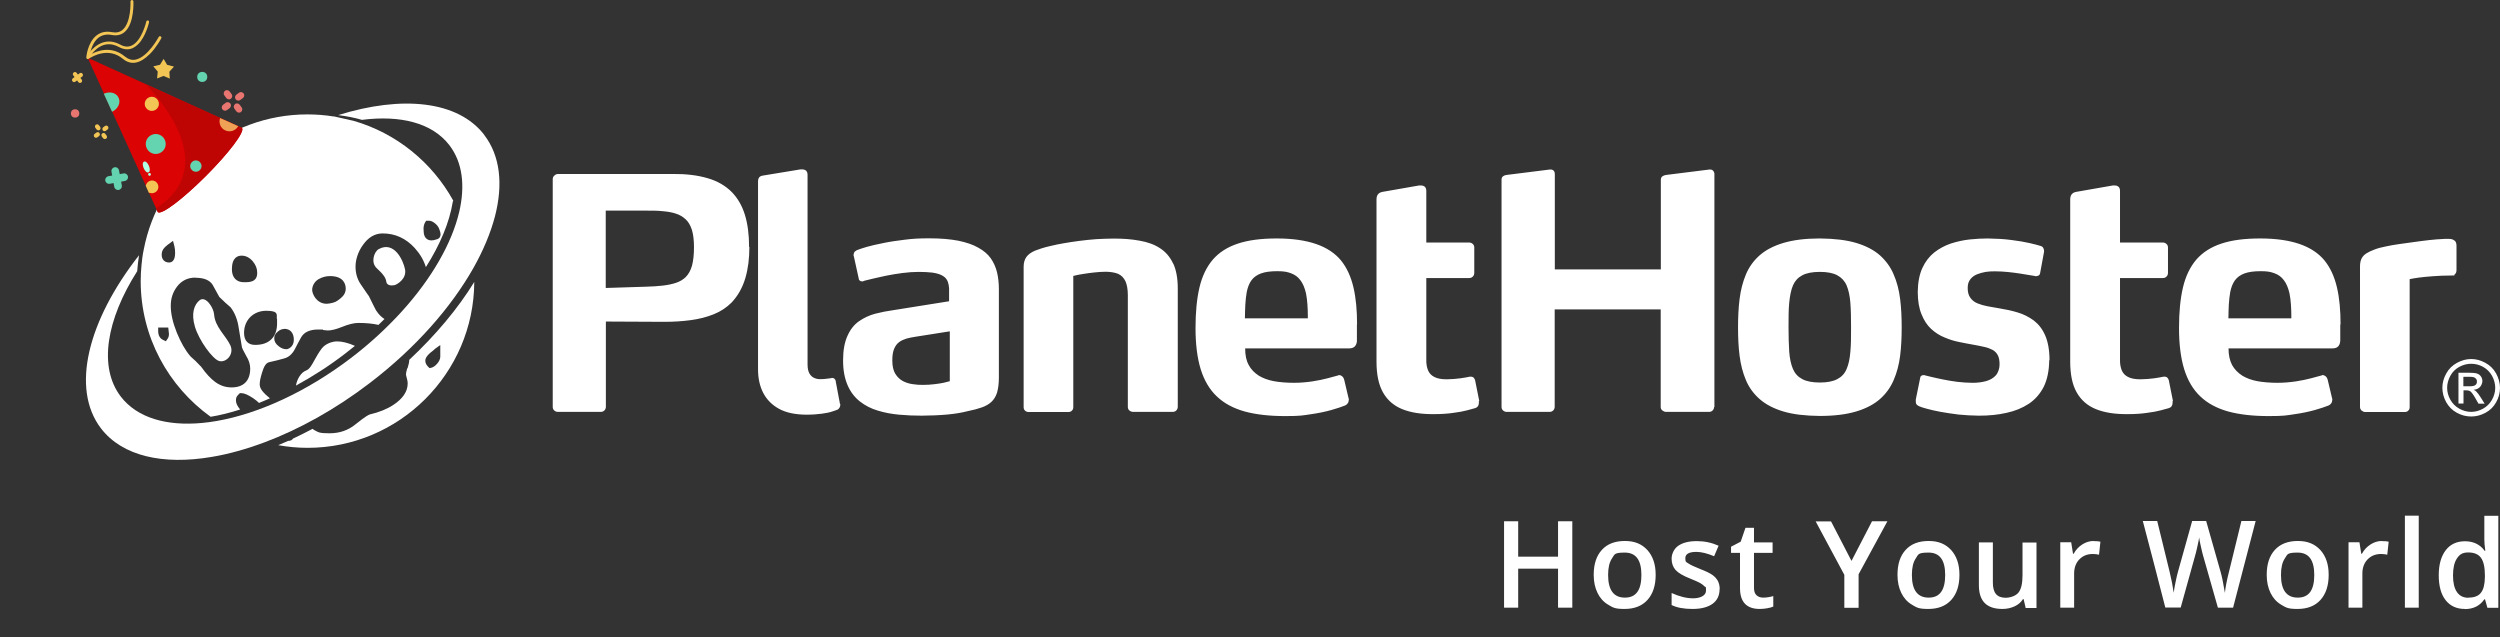 <svg xmlns="http://www.w3.org/2000/svg" id="Layer_1" data-name="Layer 1" version="1.1" viewBox="75.5 78.6 1787.5 455.6"><rect x="75.5" y="78.6" width="1787.5" height="455.6" fill="#333333" stroke="none"/><defs><style>.cls-1{fill:#e87570}.cls-1,.cls-10,.cls-11,.cls-2,.cls-3,.cls-4,.cls-5,.cls-6,.cls-7,.cls-8{stroke-width:0}.cls-2{fill:#80b941}.cls-3{fill:#db0303}.cls-4{fill:#aeffe4}.cls-5{fill:#f2c555}.cls-6{fill:#bf0404}.cls-7{fill:#ddd}.cls-8{fill:#ededed}.cls-10{fill:#fff}.cls-11{fill:#63d3b0}.cls-13{display:none}</style></defs><g id="Layer_1-2" data-name="Layer 1"><path d="M1836.9 354.8h4.3c2.1 0 3.5-.3 4.2-.9.8-.6 1.1-1.4 1.1-2.5s-.2-1.2-.5-1.8c-.4-.5-.9-.9-1.5-1.2-.7-.3-1.8-.4-3.6-.4h-4.1v6.7Zm-3.6 12.5v-22.2h7.6c2.6 0 4.5.2 5.7.6s2.1 1.1 2.8 2.1c.7 1 1 2.1 1 3.3s-.6 3-1.7 4.2c-1.2 1.2-2.7 1.9-4.6 2 .8.3 1.4.7 1.9 1.2.9.9 2 2.3 3.3 4.4l2.7 4.3h-4.4l-2-3.5c-1.5-2.7-2.8-4.5-3.7-5.2-.7-.5-1.6-.8-2.9-.8h-2.1v9.4h-3.6v.2Zm9.1-28.6c-2.9 0-5.7.7-8.5 2.2-2.7 1.5-4.9 3.6-6.4 6.4s-2.3 5.6-2.3 8.6.8 5.8 2.3 8.5 3.6 4.8 6.4 6.4c2.7 1.5 5.6 2.3 8.5 2.3s5.8-.8 8.5-2.3 4.8-3.6 6.4-6.4c1.5-2.7 2.3-5.6 2.3-8.5s-.8-5.9-2.3-8.6-3.7-4.9-6.4-6.4-5.6-2.2-8.4-2.2Zm0-3.4c3.5 0 6.8.9 10.1 2.7 3.3 1.8 5.9 4.3 7.7 7.6 1.8 3.3 2.8 6.7 2.8 10.3s-.9 7-2.7 10.2c-1.8 3.3-4.3 5.8-7.6 7.6-3.3 1.8-6.7 2.7-10.3 2.7s-7-.9-10.3-2.7c-3.3-1.8-5.8-4.4-7.6-7.6-1.8-3.3-2.7-6.7-2.7-10.2s.9-7 2.8-10.3c1.8-3.3 4.4-5.8 7.7-7.6 3.3-1.8 6.7-2.7 10.1-2.7ZM571.7 255.4c0 5.3-.5 9.6-1.4 13.1-1 3.5-2.5 6.2-4.6 8.3-1.8 1.7-4.1 3.1-6.8 4s-5.9 1.6-9.5 2-7.7.7-12.2.8l-28.6.9v-55.3h29.3c4.1 0 7.9 0 11.4.4 3.5.3 6.6.8 9.3 1.7 2.7.8 5 2.2 6.9 3.9 2.1 1.8 3.6 4.4 4.7 7.7 1 3.3 1.5 7.5 1.5 12.5m39.4-.2c0-8.8-1-16.5-3-23s-5.1-11.8-9.2-16.1c-4.6-4.7-10.5-8.1-17.5-10.1-7.1-2.1-15.4-3.1-24.8-3h-82c-1.1 0-2 .4-2.7 1.1-.8.7-1.2 1.5-1.2 2.6v162.9c0 1 .4 1.9 1.1 2.5s1.5 1 2.6 1H505c1.1 0 1.9-.3 2.6-1 .7-.6 1-1.5 1.1-2.5v-61.1l40.3.2h1.6c6.6 0 12.8-.4 18.8-1.2 6-.8 11.4-2.2 16.4-4.2s9.2-4.8 12.8-8.4c4.6-4.9 7.8-10.7 9.8-17.4 2-6.7 2.9-14.2 2.9-22.3h-.2ZM676.1 367.5l-3-15.9c0-.8-.3-1.5-.8-2-.4-.5-1.1-.8-2-.8s-.2 0-.3.1c0 0-.2.1-.3.1-.9.1-2 .3-3.2.4-1.3.2-2.8.3-4.6.3s-2.9-.3-4.3-.9c-1.4-.6-2.5-1.7-3.4-3.2-.8-1.5-1.3-3.6-1.3-6.3V203.6c0-1.4-.4-2.4-1.1-3-.7-.6-1.7-.9-2.8-.9h-1.1l-26.7 4.4c-1.5.2-2.5.7-3 1.5s-.8 1.9-.7 3.4v133.6c0 6.4 1.2 12.1 3.7 16.9s6.2 8.6 11.3 11.4 11.5 4.1 19.4 4.2c4.5 0 8.2-.3 11.2-.7 3-.4 5.5-.9 7.2-1.5 1.8-.5 3-1 3.7-1.3.2 0 .4-.1.8-.4.3-.3.7-.7 1-1.2s.5-1.2.5-1.9v-.7h-.2ZM754.4 351.2c-1 .3-2.5.7-4.3 1.1-1.9.4-4 .7-6.5 1s-5.1.5-8 .5-4.8-.1-7.3-.5c-2.6-.3-5-1.1-7.2-2.2-2.2-1.2-4-2.9-5.5-5.3-1.4-2.3-2.1-5.5-2.1-9.5s.5-6.2 1.3-8.3c.9-2.1 2.1-3.7 3.6-4.8 1.5-1.1 3.3-1.9 5.2-2.5 2-.5 4.1-1 6.3-1.3l24.7-3.9v35.7h-.2Zm35.3-2.3v-63.4c0-4.3-.4-8.3-1.3-12.1-.9-3.7-2.4-7.1-4.5-10.1s-5.1-5.5-8.9-7.6c-3.8-2.2-8.6-3.8-14.3-5-5.8-1.1-12.7-1.7-20.7-1.7s-12.1.3-17.7 1-10.7 1.4-15.3 2.4c-4.6.9-8.5 1.8-11.7 2.7-3.1.9-5.4 1.7-6.7 2.2-.6.2-1.2.6-1.8 1.1s-.9 1.3-1 2.3v.6c0 .2 0 .3.2.6l3.5 15.9c0 .7.4 1.2.8 1.5.4.3 1 .5 1.7.5s.5 0 .8-.2c.3 0 .6-.2.8-.3 1.6-.4 3.8-.9 6.6-1.6s6-1.3 9.5-2.1c3.5-.7 7.3-1.3 11.1-1.8 3.9-.5 7.7-.8 11.5-.8s7.1.2 9.8.5c2.7.4 4.9 1 6.5 1.8s2.8 1.7 3.6 2.9c.8 1.1 1.3 2.5 1.6 4.1s.4 3.4.3 5.5v6.2l-40.1 6.4c-4.3.6-8.5 1.4-12.7 2.5s-8 2.9-11.5 5.3-6.3 5.9-8.3 10.4c-2.1 4.5-3.2 10.4-3.2 17.7s1.2 13.1 3.3 17.9 5.1 8.6 8.8 11.5 8 5.1 12.8 6.5c4.8 1.5 9.9 2.4 15.2 2.9s10.7.7 16.1.7 12.7-.3 18.2-.8 10.3-1.3 14.6-2.4c4-.8 7.4-1.7 10.2-2.7s5.1-2.3 6.9-4c1.8-1.7 3.1-3.8 4-6.6.8-2.8 1.3-6.3 1.3-10.6v.2ZM914.3 267.1c-2.1-4.6-5.2-8.3-9.2-10.9-4-2.7-8.9-4.5-14.7-5.5-5.8-1.1-12.3-1.6-19.7-1.5-3.6 0-7.4.2-11.4.4-4 .3-7.9.7-11.8 1.2-4 .5-7.7 1.1-11.3 1.7-3.6.6-6.8 1.3-9.7 2-4.5 1-8.1 2.2-10.9 3.3-2.8 1.2-4.9 2.7-6.2 4.5s-2 4.1-2 7v100.4c0 1 .3 1.9 1 2.5.6.6 1.5 1 2.7 1h28.1c1.2 0 2.1-.3 2.7-1 .7-.6 1-1.5 1-2.5v-93.8s.7-.2 2.1-.5c1.4-.3 3.2-.7 5.5-1 2.3-.4 4.8-.7 7.5-1s5.5-.5 8.2-.5 6.5.5 8.8 1.5c2.3 1.1 4 2.8 5.2 5.3 1.1 2.5 1.7 5.8 1.7 10v79.9c0 1 .4 1.9 1.1 2.5.7.6 1.7 1 2.8 1h28.1c1.1 0 1.9-.3 2.6-1 .7-.6 1-1.5 1.1-2.5v-84.8c0-7.2-1.1-13.1-3.2-17.7ZM1010.8 306.2h-45.2c0-3.5.2-6.7.3-9.8.2-3.1.5-6 1-8.9.7-3.5 1.8-6.3 3.4-8.5 1.6-2.2 3.9-3.8 6.8-4.9 3-1.1 6.9-1.6 11.7-1.6s7.1.5 9.8 1.5 5 2.6 6.7 5c1.8 2.3 3.1 5.5 4 9.4.5 2.5.8 5.1 1 7.8.2 2.7.3 5.5.3 8.6v1.4h.2Zm35 4.4c0-10.1-.8-19-2.6-26.6-1.8-7.6-4.7-14-8.9-19.2-4.3-5.2-10.2-9.1-17.7-11.7-7.5-2.6-16.9-4-28.2-4s-20.4 1.2-27.9 3.7-13.4 6.3-17.9 11.5c-4.4 5.2-7.6 11.8-9.5 19.9s-2.8 17.7-2.8 29 1.2 21.3 3.7 29.4c2.5 8 6.3 14.5 11.5 19.4 5.2 5 11.8 8.5 19.9 10.8 8.1 2.2 17.7 3.3 29 3.3s12.6-.5 18.2-1.3 10.4-1.8 14.7-3c4.2-1.2 7.5-2.3 10-3.3.7-.3 1.3-.8 1.8-1.5.5-.6.7-1.4.8-2.5v-.5c0-.2 0-.5-.2-.8l-3-12.7c-.3-1.3-.8-2.2-1.5-2.8-.7-.6-1.4-.9-2.2-.9h-.3c-.1 0-.2 0-.3.2-2 .6-4.6 1.3-7.8 2.1-3.1.8-6.8 1.6-10.8 2.2-4.1.6-8.4 1-13.2 1s-10.4-.4-14.5-1.2c-4.1-.8-7.5-2.1-10.4-3.8-3.3-2.1-5.8-4.7-7.4-7.8-1.7-3.1-2.5-7-2.5-11.8h74.4c2.1 0 3.6-.7 4.4-1.9.8-1.2 1.2-2.5 1.1-4.1v-11.1ZM1133.2 365.5l-3-15c-.2-.7-.5-1.3-1-1.8-.4-.5-1-.7-1.8-.8h-.9c-1.8.4-4.1.8-6.9 1.2-2.8.4-6 .6-9.5.7-3.9 0-6.9-.5-9.1-1.7-2.2-1.1-3.6-2.7-4.5-4.8-.8-2.1-1.3-4.6-1.2-7.6v-58.3h30.6c1.1 0 1.9-.3 2.6-1 .7-.6 1-1.5 1.1-2.5v-18.4c0-1-.4-1.9-1.1-2.5s-1.5-1-2.6-1h-30.6v-36.9c0-1.4-.4-2.4-1.1-3s-1.7-.9-2.8-.9h-1.2l-26.3 4.6c-1.5.3-2.5.9-3.2 1.8-.7.9-1 2.1-1 3.7v115.9c0 9.1 1.5 16.4 4.6 21.9s7.6 9.5 13.7 12 13.7 3.7 22.9 3.6c5.1 0 9.7-.3 13.7-.9 4-.5 7.2-1.1 9.8-1.8 2.6-.7 4.5-1.2 5.5-1.5 1.1-.3 1.9-.8 2.3-1.5.5-.7.7-1.5.7-2.4v-1.4l.3.3ZM1301.3 369.6V203c0-.8-.3-1.6-.8-2.2-.5-.6-1.3-1-2.2-1h-.5l-31.1 3.9c-1 .1-1.9.5-2.6 1s-1 1.3-1.1 2.2v64.3h-75.8V203c0-.8-.2-1.6-.7-2.2-.5-.6-1.2-1-2.3-1h-.5l-31.1 3.9c-1 .1-1.9.5-2.5 1s-1 1.3-1 2.2v162.7c0 1 .4 1.9 1.1 2.5s1.5 1 2.6 1h30.6c1.1 0 1.9-.3 2.6-1 .7-.6 1-1.5 1.1-2.5v-69.8h75.8v69.8c0 1 .4 1.9 1.2 2.5.8.6 1.6 1 2.7 1h30.6c1.1 0 1.9-.3 2.6-1 .7-.6 1-1.5 1.1-2.5M1399 312.7c0 6.7 0 12.6-.5 17.5-.4 5-1.3 9.1-2.7 12.3-1.4 3.3-3.6 5.6-6.7 7.2-3 1.6-7.2 2.4-12.4 2.4s-9.5-.8-12.5-2.4c-3.1-1.6-5.3-4-6.7-7.2-1.4-3.2-2.3-7.3-2.7-12.3-.3-4.9-.5-10.8-.5-17.5s0-12.7.5-17.7 1.3-9.1 2.7-12.4c1.4-3.2 3.6-5.6 6.7-7.2 3-1.6 7.2-2.4 12.5-2.4s9.4.8 12.4 2.4 5.3 4 6.7 7.2c1.4 3.3 2.3 7.4 2.7 12.4.4 5 .5 10.9.5 17.7m36.2 0c0-7.2-.3-13.9-1.1-20.3s-2.3-12.2-4.6-17.5c-2.2-5.3-5.5-9.8-9.8-13.7-4.3-3.8-10-6.8-17-8.9-7-2.1-15.7-3.1-26-3.2-10.4 0-19 1.1-26.1 3.2-7 2.1-12.7 5.1-17 8.9s-7.6 8.4-9.8 13.7c-2.2 5.3-3.7 11.1-4.5 17.5s-1.1 13.1-1.1 20.3.3 13.9 1.1 20.2c.8 6.4 2.3 12.2 4.5 17.4 2.2 5.3 5.5 9.8 9.8 13.6 4.3 3.8 10 6.8 17 8.9s15.7 3.1 26.1 3.2c10.3 0 19-1.1 26-3.2s12.7-5.1 17-8.9 7.6-8.4 9.8-13.6c2.3-5.3 3.8-11.1 4.6-17.4.8-6.3 1.1-13.1 1.1-20.2ZM1540.9 336.2c0-7.3-1.1-13.2-3.1-17.8-2-4.6-4.8-8.1-8.2-10.7-3.5-2.5-7.3-4.5-11.5-5.7-4.2-1.3-8.5-2.2-12.9-2.9-3-.5-5.8-1-8.5-1.5s-5.1-1.2-7.3-2.1c-2.2-.9-3.8-2.2-5.1-4-1.3-1.7-1.9-4.1-1.9-7s.7-4.6 1.8-6.1c1.2-1.6 2.8-2.8 4.7-3.6 2-.8 4.1-1.4 6.4-1.8 2.3-.3 4.6-.5 6.9-.4 3 0 6.1.2 9.1.5s5.9.7 8.6 1.1 4.9.8 6.7 1.1c1.8.3 3.1.5 3.7.6 0 0 .2 0 .3.1 0 0 .2.1.3.1.8 0 1.5-.2 2.2-.5.6-.4 1-1 1.1-1.8l2.8-15.2v-.7c0-.7-.2-1.4-.6-2.1-.4-.7-1-1.1-2-1.4-1.6-.5-4.2-1.2-7.7-2-3.6-.8-7.9-1.6-13-2.2-5.1-.7-10.7-1-16.9-1.1-4.1 0-8.4.2-13 .7s-9 1.5-13.4 2.9c-4.4 1.5-8.3 3.6-11.9 6.4-3.5 2.8-6.4 6.5-8.5 11.1s-3.2 10.2-3.3 17c0 6.4.9 11.8 2.7 16.1 1.7 4.3 4 7.8 6.8 10.4s6 4.7 9.5 6.1c3.5 1.5 6.9 2.6 10.5 3.3 3.5.7 6.9 1.4 9.9 1.9s5.7 1.1 8 1.6c2.4.5 4.4 1.3 6 2.1 1.7.9 2.9 2.2 3.8 3.8.9 1.7 1.3 3.9 1.3 6.7s-1 5.9-2.7 7.8-4.1 3.3-7 4.1c-2.9.8-6.1 1.2-9.6 1.2s-7.3-.3-10.9-.7c-3.6-.5-7.1-1-10.3-1.7-3.2-.7-5.9-1.2-8.2-1.8-2.2-.5-3.7-.9-4.5-1.1-.2-.1-.4-.2-.6-.2h-.6c-.7 0-1.3.2-1.7.6-.5.4-.7 1.1-.8 2.1l-3 14.7v1.4c0 1.2.3 2.1.9 2.5.6.5 1.1.8 1.6 1 1.1.5 2.9 1.1 5.6 1.8 2.6.7 5.9 1.5 9.8 2.2 3.8.7 8.1 1.3 12.7 1.9 4.6.5 9.5.7 14.5.8 7.1 0 13.6-.6 19.7-2 6.1-1.3 11.4-3.5 16-6.5 4.5-3 8.1-7.1 10.7-12.2 2.5-5.1 3.8-11.4 3.9-18.9M1629.2 365.5l-3-15c-.2-.7-.5-1.3-1-1.8-.4-.5-1-.7-1.8-.8h-.9c-1.8.4-4.1.8-6.9 1.2-2.8.4-6 .6-9.5.7-3.9 0-6.9-.5-9.1-1.7-2.2-1.1-3.6-2.7-4.5-4.8-.8-2.1-1.3-4.6-1.2-7.6v-58.3h30.6c1.1 0 1.9-.3 2.6-1 .7-.6 1-1.5 1.1-2.5v-18.4c0-1-.4-1.9-1.1-2.5s-1.5-1-2.6-1h-30.6v-36.9c0-1.4-.4-2.4-1.1-3s-1.7-.9-2.8-.9h-1.2l-26.3 4.6c-1.5.3-2.5.9-3.2 1.8-.7.9-1 2.1-1 3.7v115.9c0 9.1 1.5 16.4 4.6 21.9s7.6 9.5 13.7 12 13.7 3.7 22.9 3.6c5.1 0 9.7-.3 13.7-.9 4-.5 7.2-1.1 9.8-1.8 2.6-.7 4.5-1.2 5.5-1.5 1.1-.3 1.9-.8 2.3-1.5.5-.7.7-1.5.7-2.4v-1.4l.3.3ZM1714 306.2h-45.2c0-3.5.2-6.7.3-9.8.2-3.1.5-6 1-8.9.7-3.5 1.8-6.3 3.4-8.5s3.9-3.8 6.8-4.9c3-1.1 6.9-1.6 11.7-1.6s7.1.5 9.8 1.5c2.7 1 5 2.6 6.7 5 1.8 2.3 3.1 5.5 4 9.4.5 2.5.8 5.1 1 7.8.2 2.7.3 5.5.3 8.6v1.4h.2Zm35 4.4c0-10.1-.8-19-2.6-26.6-1.8-7.6-4.7-14-8.9-19.2-4.3-5.2-10.2-9.1-17.7-11.7-7.5-2.6-16.9-4-28.2-4s-20.4 1.2-27.9 3.7-13.4 6.3-17.9 11.5c-4.4 5.2-7.6 11.8-9.5 19.9s-2.8 17.7-2.8 29 1.2 21.3 3.7 29.4c2.5 8 6.3 14.5 11.5 19.4 5.2 5 11.8 8.5 19.9 10.8 8.1 2.2 17.7 3.3 29 3.3s12.6-.5 18.2-1.3 10.4-1.8 14.7-3c4.2-1.2 7.5-2.3 10-3.3.7-.3 1.3-.8 1.8-1.5.5-.6.7-1.4.8-2.5v-.5c0-.2 0-.5-.2-.8l-3-12.7c-.3-1.3-.8-2.2-1.5-2.8-.7-.6-1.4-.9-2.2-.9h-.3c-.1 0-.2 0-.3.2-2 .6-4.6 1.3-7.8 2.1-3.1.8-6.8 1.6-10.8 2.2-4.1.6-8.4 1-13.2 1s-10.4-.4-14.5-1.2c-4.1-.8-7.5-2.1-10.4-3.8-3.3-2.1-5.8-4.7-7.5-7.8-1.6-3.1-2.5-7-2.5-11.8h74.4c2.1 0 3.6-.7 4.4-1.9.8-1.2 1.1-2.5 1.1-4.1v-11.1h.2ZM1831.9 271v-16.8c0-1-.2-1.8-.5-2.5-.3-.6-.7-1-1.1-1.2-.7-.5-1.3-.8-1.9-.9-.6-.2-1.5-.2-2.7-.2h-2.1c-3.8.2-7.7.4-11.6.9s-7.5.9-10.8 1.4-6.7.9-10.1 1.4-6.6 1-9.7 1.7c-3.1.6-5.8 1.3-8.1 2.2-2.4.9-4.3 1.8-5.9 2.8-1.5 1-2.7 2.2-3.4 3.7-.7 1.4-1.1 3.3-1.1 5.5v100.7c0 1 .5 1.9 1.2 2.5.8.6 1.6 1 2.5 1h28.1c1.2 0 2.1-.3 2.7-1 .7-.6 1-1.5 1-2.5v-91.5c1.3-.3 3.5-.7 6.4-1.1s6.3-.7 10.2-1c4-.3 8.2-.5 12.7-.5s2.2-.2 2.8-.7c.6-.4 1-1 1.2-1.7s.2-1.5.2-2.3M314.2 161.9c-6.2-1-12.5-1.5-18.9-1.5-58 0-106.4 41.6-117 96.5-.8 3.5-1.5 9.3-1.6 11-.4 3.9-.6 7.8-.6 11.7 0 39.9 19.8 75.3 50 97 6.8-1.1 13.9-2.9 21.1-5.2-2-2.4-3-4.5-3-6.4s.3-2.9 2-4.5l.8-.8h1.1c2 0 4.6 1.1 8.4 3.6 1.9 1.3 3.2 2.4 4.2 3.4 2.6-1 5.2-2.2 7.8-3.3-5.1-4.1-7.3-7.1-7.3-9.8s.5-4.6 1.6-8.4c1.4-4.7 2.9-7 5-7.6 3.9-.8 7.6-1.8 11.2-2.8 3-.9 5.4-3 7.3-6.5 1.4-2.8 2.9-5.6 4.5-8.5 2.1-3.7 6.2-5.6 12.2-5.6s2.2.1 3.8.4c1.3.2 2.3.3 3 .3 2.5 0 5.9-.8 10.1-2.5 4.9-2 8.8-2.9 11.8-2.9 5.7 0 10.5.5 14.4 1.4 1.4-1.4 2.9-2.8 4.3-4.2-2.1-1.3-4.2-3.3-6.1-6.3-.9-1.6-2.5-4.9-5-10-.5-.7-1.9-2.6-5.8-8.4-2.5-3.6-3.8-7.9-3.8-12.8s1.8-10.6 5.2-15.3c3.8-5.5 8.5-8.4 14.2-8.4 8.9 0 16.6 3.5 22.9 10.4 3.8 4.2 6.5 8.8 8 13.7 10.1-15.9 16.8-31.8 19.2-46.5 0-.4.2-.7.4-1-15.1-27.4-40.7-48.3-71.3-57.1l-14.2-3.2Zm64.1 80.7c0-2.1.4-3.7 1.1-4.9l.8-1.3h2c1.5 0 2.9.7 4.7 2.2 1.8 1.6 2.4 3 2.7 3.9 1.1 2.7 1.2 4.5.3 5.8-.5.7-1.2 1.2-2.1 1.4-1.4.5-2.7.8-3.9.8s-5.5-.5-5.5-6.7v-1.2h-.1Zm-75 35.6c2.6-1.5 5.3-2.2 8.2-2.2 10.1 0 11.2 6.3 11.2 9s-1.3 5-3.8 7c-2.9 2.4-4.3 3-7.9 3.6-.7.1-1.3.2-1.9.2-7.3 0-10.4-7.1-10.4-9.9s1.6-6 4.6-7.7Zm-24.6 35.5c4.3 0 6.9 2.9 6.9 7.9s-4 6.7-5.3 6.7c-1.9 0-3.8-.7-5.6-2.2-2.1-1.6-3.1-3.5-3.1-5.4s.4-3.2 2.5-5c1.5-1.3 3.1-1.9 4.7-1.9h-.1Zm-5.1-7.2v2.1c.2 5.4-1.1 9.6-3.9 12.4-2.7 2.8-6.6 4.2-11.8 4.2s-7.9-3.2-7.9-8.6c0-9.2 6.7-15.8 15.9-15.8s7.3 3 7.5 5.7h.2Zm-25.3-45.1c3 0 5.7 1.4 7.9 4 2.1 2.5 3.2 5.2 3.2 8.1s-.6 6.9-8.1 6.9h-1.4c-5.4 0-8.6-3.4-8.6-9.3 0-8.5 4.3-9.7 6.9-9.7Zm-33 15.8c6 0 10.1 1.7 12.2 5 1.6 3 3.2 5.9 4.8 8.7 3.2 3.2 5.9 5.6 7.7 7.1l.5.5c2.9 3.8 4.9 8.8 5.7 14.7l2.3 13.8c.1.4.7 1.9 3 6 1.9 3 2.9 6.1 2.9 9.1 0 8.7-4.7 13.5-13.3 13.5s-14.8-5-21.8-14.8c-3-3.2-5.5-5.6-7.2-7l-.4-.4c-3.6-4.1-6.9-9.9-9.8-17-2.9-7.2-4.3-13.6-4.3-19.1s1.5-9.8 4.5-13.8c3.2-4.2 7.6-6.4 13-6.4h.2Zm-19.3-24 3.2-2.4 1 3.9c.4 1.5.5 3.1.5 4.9 0 5.8-2.7 6.7-4.3 6.7-3.2 0-5.3-2.2-5.3-5.5s1.6-5.1 4.8-7.6h.1Zm-7.4 59.6h7.2l.5 4.5c0 1.5-.3 2.5-.9 3.4l-1.3 1.9-2.1-1c-1.3-.6-3.4-2.3-3.4-6.2v-2.7ZM366.7 341.8c-.8 2.6-.9 3.8-.9 4.3s0 1 .5 2.6c.5 1.7.7 3 .7 4 0 5.8-3.5 11-10.4 15.5-4.6 3-10.2 5.2-16.6 6.7-.5.1-2.8 1-10.2 7-5.2 4.3-11.4 6.5-18.7 6.5s-7.9-.7-10.7-2.2c-.5-.3-1-.6-1.4-1-4.7 2.5-9.3 4.8-14 7-.7 1-1.7 1.6-3.1 1.6h-.3c-2.4 1.1-4.8 2.1-7.2 3.1 6.8 1.2 13.8 1.9 21 1.9 65.5 0 118.9-53.2 119.2-118.6-11.8 19.2-27.7 38.1-46.5 55.7 0 1.5-.4 3.4-1.2 6h-.2Zm19.3-13.4 4.3-3.1v8.4c0 3.2-3.7 7.2-6.3 7.8l-1.4.3-1-1c-1.3-1.3-2-2.7-2-4.3 0-2.3 1.9-4.6 6.5-8h-.1Z" class="cls-10"/><path d="M357.5 282.5c2.1-.5 8.9-4.7 7.6-11.3-1.3-6.6-7.8-20.5-18.8-14.5-3.4 1.9-5.9 9.6-1.4 13.7s6.5 6.9 6.8 9.6 3.6 3 5.7 2.5ZM329.3 325.9c-5-2.2-9.2-3.2-12.8-3.2s-8.3 1.7-10.9 5c-2.2 2.9-3.8 5.8-5.2 8.3-2 3.7-3.6 6.6-6 7.5-3.6 1.3-6.5 6-7.3 10.8 11.9-6.5 23.8-14.1 35.1-22.8l7.2-5.7h-.1ZM232.2 336.7c4.8 1.5 11-4.7 8-11.2-3-6.6-11-13.1-11.6-22-.3-4.8-6-13.7-10.4-10.2-3.8 3.1-6.2 9.2-3.3 19 3 9.8 12.5 22.9 17.2 24.4h.1Z" class="cls-10"/><path d="M421.8 175.1c-18.9-24.6-58.9-28.4-104.5-14.2 6.3.8 11.9 1.9 17 3.4 27.4-3.5 50.2 2.1 62.5 18.1 9.5 12.4 11.4 29.1 7 47.9-5.3 22.3-19.6 47.4-41.1 71.1-10.4 11.4-22.4 22.6-35.9 32.9-32.2 24.6-66.6 40.1-96.3 45.3-3.5.6-7 1.1-10.4 1.4-25.5 2.4-46.5-3.6-58.2-18.8-16.2-21.1-10.3-55.1 11.7-89.7.3-3.8.7-7.6 1.3-11.4-36.5 46.6-49 95.2-27.2 123.8 15.3 19.9 44.4 26.3 79.1 20.4 12.1-2 24.9-5.6 38-10.5 24.7-9.3 50.5-23.5 75.3-42.5 32.7-25 58-54 73.9-82.1 7.1-12.6 12.3-25.1 15.4-36.9 5.9-22.8 3.8-43.2-7.6-58.1Z" class="cls-10"/></g><g id="Layer_5" data-name="Layer 5"><path d="M1199.7 513.1h-10.2v-27.9H1161v27.9h-10.1v-61.8h10.1v25.3h28.5v-25.3h10.2v61.8ZM1259.3 489.7c0 7.6-2 13.6-5.9 17.9s-9.4 6.4-16.4 6.4-8.2-1-11.6-3-5.9-4.8-7.7-8.5c-1.8-3.7-2.7-8-2.7-12.9 0-7.6 1.9-13.5 5.8-17.8s9.4-6.4 16.5-6.4 12.1 2.2 16.1 6.5c3.9 4.4 5.9 10.2 5.9 17.6v.2Zm-34 0c0 10.8 4 16.2 12 16.2s11.8-5.4 11.8-16.2-4-16-11.9-16-7.2 1.4-9.1 4.1c-1.9 2.8-2.8 6.7-2.8 11.9ZM1305 499.8c0 4.6-1.7 8.1-5 10.5-3.3 2.4-8.1 3.7-14.3 3.7s-11.2-.9-15-2.8v-8.6c5.5 2.5 10.6 3.8 15.4 3.8s9.2-1.8 9.2-5.5-.3-2.2-1-3-1.8-1.6-3.3-2.5c-1.6-.8-3.7-1.8-6.5-2.9-5.4-2.1-9-4.2-10.9-6.3-1.9-2.1-2.9-4.8-2.9-8.1s1.6-7.1 4.8-9.3c3.2-2.2 7.6-3.3 13.2-3.3s10.7 1.1 15.6 3.3l-3.2 7.5c-5-2.1-9.3-3.1-12.7-3.1-5.2 0-7.9 1.5-7.9 4.5s.7 2.7 2.1 3.7 4.3 2.4 8.9 4.2c3.9 1.5 6.7 2.9 8.4 4.1 1.7 1.2 3 2.7 3.9 4.3.8 1.6 1.3 3.6 1.3 5.8ZM1336.1 505.9c2.4 0 4.9-.4 7.3-1.1v7.5c-1.1.5-2.5.9-4.3 1.2-1.7.3-3.5.5-5.4.5-9.4 0-14.1-5-14.1-14.9v-25.2h-6.4v-4.4l6.9-3.6 3.4-9.9h6.1v10.4h13.3v7.5h-13.3v25c0 2.4.6 4.2 1.8 5.3 1.2 1.1 2.8 1.7 4.7 1.7ZM1399.4 479.5l14.6-28.2h11l-20.6 37.9v24h-10.2v-23.6l-20.5-38.2h11l14.6 28.2ZM1476.5 489.7c0 7.6-2 13.6-5.9 17.9s-9.4 6.4-16.4 6.4-8.2-1-11.6-3-5.9-4.8-7.7-8.5c-1.8-3.7-2.7-8-2.7-12.9 0-7.6 1.9-13.5 5.8-17.8s9.4-6.4 16.5-6.4 12.1 2.2 16.1 6.5c3.9 4.4 5.9 10.2 5.9 17.6v.2Zm-34 0c0 10.8 4 16.2 12 16.2s11.8-5.4 11.8-16.2-4-16-11.9-16-7.2 1.4-9.1 4.1c-1.9 2.8-2.8 6.7-2.8 11.9ZM1523.8 513.1l-1.4-6.1h-.5c-1.4 2.2-3.3 3.9-5.9 5.1s-5.5 1.9-8.7 1.9c-5.7 0-9.9-1.4-12.7-4.2s-4.2-7.1-4.2-12.8v-30.6h10v28.8c0 3.6.7 6.3 2.2 8.1 1.5 1.8 3.8 2.7 6.9 2.7s7.2-1.2 9.2-3.7 2.9-6.7 2.9-12.5v-23.3h10v46.8h-7.8v-.2ZM1572.4 465.5c2 0 3.7.1 4.9.4l-1 9.3c-1.4-.3-2.9-.5-4.4-.5-4 0-7.2 1.3-9.7 3.9s-3.7 6-3.7 10.1v24.4h-9.9v-46.8h7.8l1.3 8.2h.5c1.5-2.8 3.6-5 6.1-6.6s5.2-2.5 8.1-2.5ZM1672.3 513.1h-11l-10.5-36.9c-.5-1.6-1-3.9-1.7-7-.7-3-1.1-5.1-1.2-6.3-.3 1.8-.7 4.1-1.4 7-.6 2.9-1.2 5-1.6 6.4l-10.2 36.7h-11l-8-31-8.1-30.9h10.3l8.8 36c1.4 5.8 2.4 10.9 3 15.3.3-2.4.8-5.1 1.4-8 .6-3 1.2-5.4 1.7-7.2l10.1-36.1h10l10.3 36.3c1 3.4 2 8.4 3.1 15.1.4-4 1.4-9.2 3-15.4l8.8-36h10.2l-16.1 61.8v.2ZM1740.5 489.7c0 7.6-2 13.6-5.9 17.9s-9.4 6.4-16.4 6.4-8.2-1-11.6-3-5.9-4.8-7.7-8.5c-1.8-3.7-2.7-8-2.7-12.9 0-7.6 1.9-13.5 5.8-17.8s9.4-6.4 16.5-6.4 12.1 2.2 16.1 6.5c3.9 4.4 5.9 10.2 5.9 17.6v.2Zm-34.1 0c0 10.8 4 16.2 12 16.2s11.8-5.4 11.8-16.2-4-16-11.9-16-7.2 1.4-9.1 4.1c-1.9 2.8-2.8 6.7-2.8 11.9ZM1778.5 465.5c2 0 3.7.1 4.9.4l-1 9.3c-1.4-.3-2.9-.5-4.4-.5-4 0-7.2 1.3-9.7 3.9s-3.7 6-3.7 10.1v24.4h-9.9v-46.8h7.8l1.3 8.2h.5c1.5-2.8 3.6-5 6.1-6.6s5.2-2.5 8.1-2.5ZM1804.9 513.1h-9.9v-65.8h9.9v65.8ZM1837.8 514c-5.8 0-10.4-2.1-13.7-6.3-3.3-4.2-4.9-10.2-4.9-17.8s1.7-13.6 5-17.9 7.9-6.4 13.8-6.4 10.8 2.3 14 6.8h.5c-.5-3.4-.7-6-.7-8v-17h10v65.8h-7.8l-1.7-6.1h-.5c-3.2 4.7-7.9 7-14 7Zm2.6-8.1c4.1 0 7.1-1.1 8.9-3.4 1.9-2.3 2.8-6 2.9-11.2v-1.4c0-5.9-1-10.1-2.9-12.6s-4.9-3.7-9-3.7-6.2 1.4-8.1 4.3c-1.9 2.8-2.8 6.9-2.8 12.1s.9 9.1 2.8 11.9c1.8 2.7 4.6 4.1 8.2 4.1Z" class="cls-10"/></g><g id="Layer_3" data-name="Layer 3"><path d="m138.5 120.6.6-.3L248.5 170c2.4 2.4-9.2 17.8-25.8 34.4s-32 28.2-34.4 25.8l-49.8-109.6Z" class="cls-3"/><path d="M167 204.8c-.3-1.5-1.7-2.5-3.2-2.2l-2.7.5-.5-2.7c-.3-1.5-1.7-2.5-3.2-2.2s-2.5 1.7-2.2 3.2l.5 2.7-2.7.5c-1.5.3-2.5 1.7-2.2 3.2s1.7 2.5 3.2 2.2l2.7-.5.5 2.7c.3 1.5 1.7 2.5 3.2 2.2s2.5-1.7 2.2-3.2l-.5-2.7 2.7-.5c1.5-.3 2.5-1.7 2.2-3.2Z" class="cls-11"/><path d="M134.5 131.3c-.5-.7-1.4-.8-2.1-.3l-1.2.9-.9-1.2c-.5-.7-1.4-.8-2.1-.3s-.8 1.4-.3 2.1l.9 1.2-1.2.9c-.7.5-.8 1.4-.3 2.1.5.7 1.4.8 2.1.3l1.2-.9.9 1.2c.5.7 1.4.8 2.1.3.7-.5.8-1.4.3-2.1l-.9-1.2 1.2-.9c.7-.5.8-1.4.3-2.1Z" class="cls-5"/><path d="M179.9 138.9c25.4 27.3 44.4 64.7 7.2 88.7l1.2 2.7c2.4 2.4 17.8-9.2 34.4-25.8s28.2-32 25.8-34.4l-68.6-31.2Z" class="cls-6"/><circle cx="129.2" cy="159.7" r="3" class="cls-1"/><path d="m232.9 163 12.9 5.8c-1.7 3.2-5.7 4.6-9.1 3.1-3.5-1.5-5.1-5.5-3.8-9Z" style="fill:#efa256;stroke-width:0"/><path d="M185.1 147.9c2.7.6 4.5 3.3 3.9 6s-3.3 4.5-6 3.9-4.5-3.3-3.9-6 3.3-4.5 6-3.9Z" class="cls-5"/><path d="M213.8 193.7c2-1 4.4-.1 5.4 1.9s.1 4.4-1.9 5.4-4.4.1-5.4-1.9-.1-4.4 1.9-5.4ZM183.8 175.1c3.5-1.7 7.8-.2 9.5 3.4s.2 7.8-3.4 9.5-7.8.2-9.5-3.4-.2-7.8 3.4-9.5ZM149.8 145.6c4.2-1.9 8.9-.7 10.5 2.9 1.7 3.5-.4 8-4.6 10h-.1l-5.9-12.9h.1Z" class="cls-11"/><path d="M182.3 208.1c2.2-1.1 5-.1 6 2.2 1.1 2.2.1 5-2.2 6-1.2.6-2.5.6-3.7.1l-.4.2-2.4-5.4h.2c.3-1.4 1.2-2.5 2.5-3.1ZM182.3 117.5c-2.7 2.7-6 5.1-9.5 5.8-3.3.7-6.5-.2-9.4-2.6-10.2-8.5-21.4-2.1-24.6 0-.3.2-.7.2-1.1 0-.3-.2-.5-.6-.5-1s.9-10.9 7.5-15.9c3-2.3 6.7-3 10.9-2.2 3.1.6 5.6 0 7.6-1.7 6.2-5.4 5.6-20 5.6-20.2 0-.6.4-1 1-1.1.6 0 1 .4 1.1 1 0 .6.7 15.8-6.2 21.8-2.5 2.2-5.6 2.9-9.3 2.2-3.7-.7-6.8 0-9.3 1.8-4.2 3.2-5.8 9.2-6.4 12.4 4.9-2.8 15.3-6.9 25.1 1.2 2.5 2 5 2.8 7.7 2.2 8.8-1.8 16.4-16.1 16.5-16.2.3-.5.9-.7 1.4-.4.5.3.7.9.4 1.4-.2.4-3.5 6.6-8.4 11.5h-.1Z" class="cls-5"/><path d="M178.4 194.2c-2.4 1.4 1 8.9 3.4 7.6 2.4-1.4-1-8.9-3.4-7.6ZM181.7 202.6c-.9.9.5 2.4 1.4 1.4s-.5-2.4-1.4-1.4Z" class="cls-4"/><path d="M174.2 110.3c-1.1 1.1-2.4 2-3.8 2.7-3.1 1.4-6.4 1.1-9.9-.8-10.8-5.8-18 2.7-20.6 6.7-.3.5-.9.6-1.4.3-.5-.3-.6-.9-.3-1.4 2.3-3.4 10.7-14.1 23.3-7.3 2.9 1.6 5.6 1.8 8.1.7 7.3-3.3 10.5-17.1 10.5-17.2.1-.5.7-.9 1.2-.8s.9.7.8 1.2c-.1.5-2.4 10.5-7.9 15.9Z" class="cls-5"/><circle cx="220.1" cy="133.6" r="3.6" class="cls-11"/><path d="M152.7 169c-.5-.7-1.5-.8-2.2-.3l-1.2.9c-.7.5-.8 1.5-.3 2.2s1.5.8 2.2.3l1.2-.9c.7-.5.8-1.5.3-2.2ZM146.2 168.1c-.5-.7-1.5-.8-2.2-.3s-.8 1.5-.3 2.2l.9 1.2c.5.7 1.5.8 2.2.3s.8-1.5.3-2.2l-.9-1.2ZM144.4 173.4l-1.2.9c-.7.5-.8 1.5-.3 2.2s1.5.8 2.2.3l1.2-.9c.7-.5.8-1.5.3-2.2s-1.5-.8-2.2-.3ZM150.8 174.3c-.5-.7-1.5-.8-2.2-.3s-.8 1.5-.3 2.2l.9 1.2c.5.7 1.5.8 2.2.3s.8-1.5.3-2.2l-.9-1.2Z" class="cls-5"/><path d="M249.7 145.4c-.8-1-2.3-1.3-3.3-.5l-1.9 1.4c-1 .8-1.3 2.3-.5 3.3s2.3 1.3 3.3.5l1.9-1.4c1-.8 1.3-2.3.5-3.3ZM239.7 144c-.8-1-2.3-1.3-3.3-.5s-1.3 2.3-.5 3.3l1.4 1.9c.8 1 2.3 1.3 3.3.5s1.3-2.3.5-3.3l-1.4-1.9ZM236.9 152.1l-1.9 1.4c-1 .8-1.3 2.3-.5 3.3s2.3 1.3 3.3.5l1.9-1.4c1-.8 1.3-2.3.5-3.3s-2.3-1.3-3.3-.5ZM246.9 153.5c-.8-1-2.3-1.3-3.3-.5s-1.3 2.3-.5 3.3l1.4 1.9c.8 1 2.3 1.3 3.3.5s1.3-2.3.5-3.3l-1.4-1.9Z" class="cls-1"/><path d="m195.1 125 4.8 1.2-3.3 3.7.3 4.9-4.5-1.9-4.6 1.8.5-4.9-3.2-3.8 4.8-1.1 2.6-4.2 2.5 4.3Z" class="cls-5"/></g></svg>